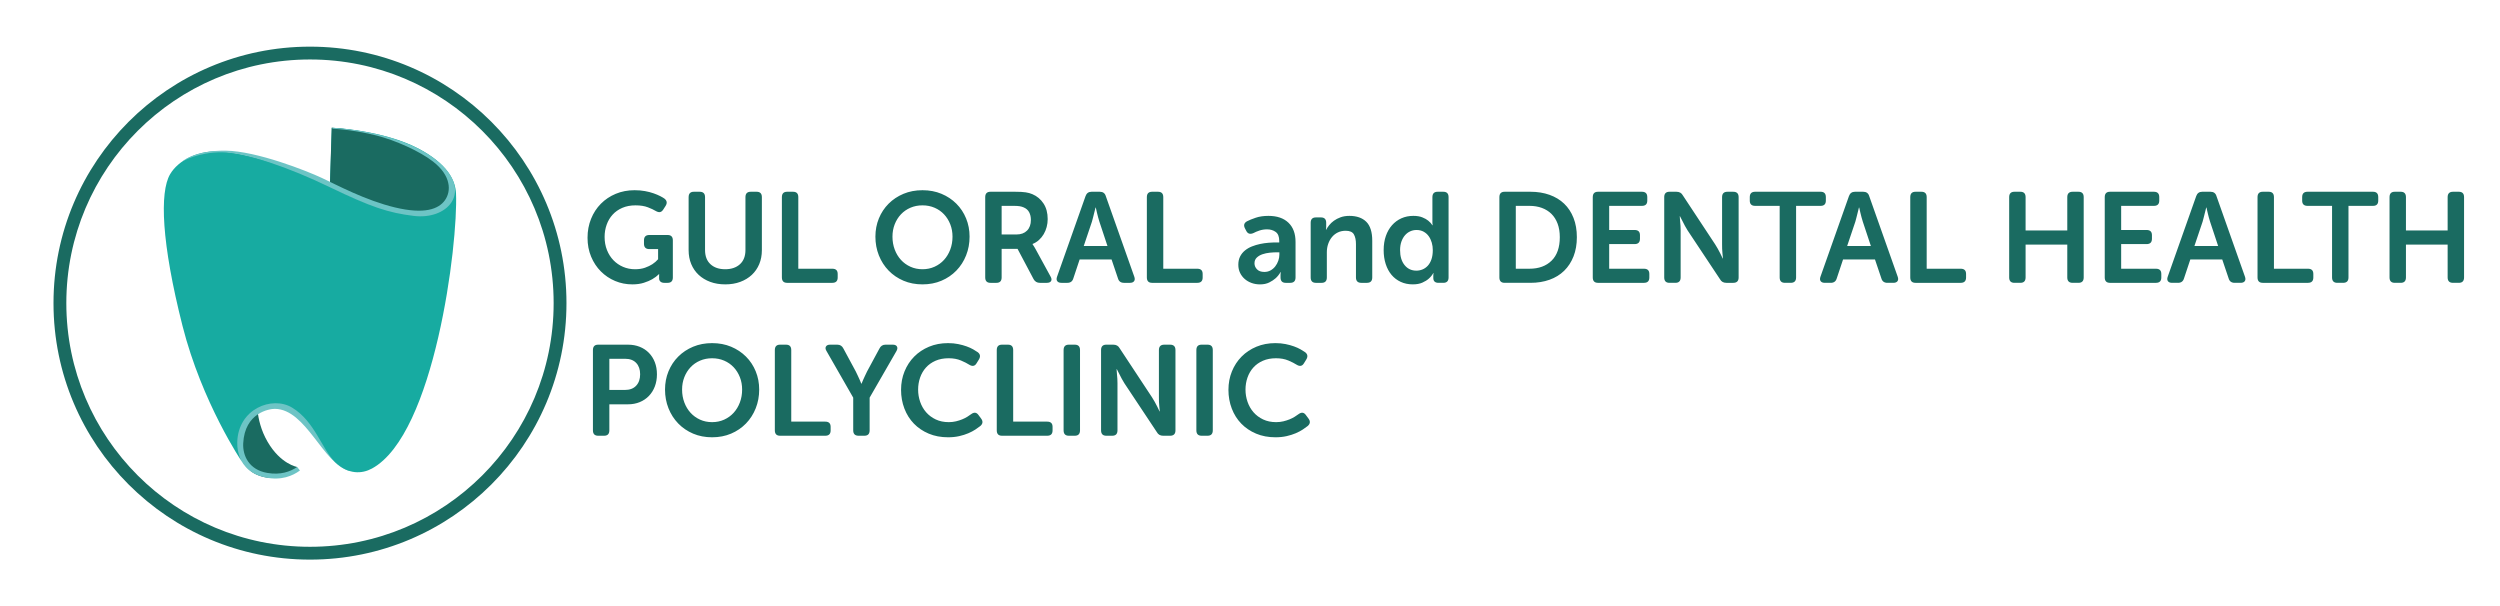 <?xml version="1.0" encoding="UTF-8"?>
<!DOCTYPE svg PUBLIC "-//W3C//DTD SVG 1.1//EN" "http://www.w3.org/Graphics/SVG/1.1/DTD/svg11.dtd">
<!-- Creator: CorelDRAW 2020 (64-Bit) -->
<svg xmlns="http://www.w3.org/2000/svg" xml:space="preserve" width="1650mm" height="400mm" version="1.1" style="shape-rendering:geometricPrecision; text-rendering:geometricPrecision; image-rendering:optimizeQuality; fill-rule:evenodd; clip-rule:evenodd"
viewBox="0 0 165000 40000"
 xmlns:xlink="http://www.w3.org/1999/xlink"
 xmlns:xodm="http://www.corel.com/coreldraw/odm/2003">
 <defs>
  <style type="text/css">
   <![CDATA[
    .fil3 {fill:#1A6B61}
    .fil1 {fill:#6DC4C5;fill-rule:nonzero}
    .fil2 {fill:#17ABA1;fill-rule:nonzero}
    .fil0 {fill:#1A6B61;fill-rule:nonzero}
   ]]>
  </style>
 </defs>
 <g id="Layer_x0020_1">
  <g id="_1698827322384">
   <g>
    <path class="fil0" d="M19615.01 30820.62c0,0 -1097.24,-180.38 -1960.05,-1673.22 -868.67,-1502.65 -658.75,-2970.17 -658.75,-2970.17 0,0 -1342.01,964.92 -1608.83,1939.63 -286.16,1044.69 640.1,2646.31 1267.95,3052.39 712.79,461.09 1728.89,504.65 2511.94,128.11 304.93,-146.62 447.74,-476.74 447.74,-476.74z"/>
    <path class="fil1" d="M21421.59 27995.31c0,0 -2094.01,-1788.39 -3112.16,-1817.52 -1018.14,-29.13 -2944.57,1224.66 -2975.61,2050.72 -30.9,826.19 437.94,1876.06 509.82,2006.74 71.88,130.69 376.55,1006.3 1670.77,1276.94 1052.18,220.13 1807.72,-108.5 2281.47,-459.04l-180.93 -232.52c-448.56,306.16 -1099.41,544.94 -1977.88,391.79 -1195.94,-208.42 -1626.26,-1126.5 -1584.87,-1953.52 100.87,-2016.82 1718.96,-2279.69 2093.87,-2274.38 2074.81,29.13 3160.21,3625.37 4906.94,4096.26 255.52,68.75 -1631.42,-3085.47 -1631.42,-3085.47z"/>
    <path class="fil2" d="M21772.81 12306.84l128.92 -3876.82c0,0 3386.46,145.67 5724.96,1380.12 1901.25,1003.86 2434.48,2100.41 2470.7,2956.28 141.85,3341.95 -1414.16,15899.46 -5544.46,18154.38 -668.82,365.24 -1575.2,408.26 -2439.79,-427.6 -864.58,-835.86 -1335.2,-2692.32 -2843.28,-3596.24 -1310.02,-785.22 -3565.21,82.36 -3611.49,2303.51 -15.93,765.08 312.56,1282.52 312.56,1282.52 0,0 -2637.05,-3896.96 -3924.19,-8970.53 -1395.51,-5501.02 -1515.58,-8824.18 -822.25,-10010.58 533.92,-914.14 1874.97,-1654.03 3511.84,-1497.34 3246.52,311.07 7036.48,2302.3 7036.48,2302.3z"/>
    <path class="fil0" d="M27943.63 14164.52c720.96,0 1267.54,-315.15 1584.87,-933.06 77.05,-150.02 119.93,-350.95 132.32,-582.52 38.52,-727.77 -258.11,-1439.2 -789.99,-1930.51 -399.68,-369.19 -932.38,-703.4 -1633.33,-1029.71 -2348.17,-1093.29 -5344.47,-1258.7 -5345.29,-1258.7l-119.39 3876.82c1134.95,520.57 3471.68,1857.68 6170.81,1857.68z"/>
    <path class="fil1" d="M22015.44 8438.2c0,0 4833.29,194.13 7169.07,2473.01 1900.02,1853.73 315.43,3604.27 -1867.61,3339.9 -1685.61,-204.06 -2839.48,-588.5 -5544.05,-1894.43 -2704.57,-1305.93 -5502.11,-2279.15 -7091.88,-2303.52 -1589.77,-24.23 -2641.41,598.03 -2641.41,598.03 0,0 818.71,-736.48 2864.8,-707.35 2045.96,29.14 5345.29,1333.98 6339.47,1800.51 994.19,466.53 2875.01,1478.55 4820.09,1945.08 1945.08,466.53 2885.63,117.34 3306.01,-479.87 420.51,-597.09 410.71,-1611.01 -785.09,-2544.07 -873.43,-681.35 -2478.17,-1406.94 -3760.55,-1727.67 -1674.99,-418.89 -2933.96,-444.89 -2933.96,-444.89l125.11 -54.73z"/>
   </g>
   <path class="fil3" d="M20458.98 3078.84c9349.02,0 16927.89,7578.87 16927.89,16927.89 0,9349.02 -7578.87,16927.89 -16927.89,16927.89 -9349.02,0 -16927.89,-7578.87 -16927.89,-16927.89 0,-9349.02 7578.87,-16927.89 16927.89,-16927.89zm0 846.67c8881.42,0 16081.22,7199.8 16081.22,16081.22 0,8881.42 -7199.8,16081.22 -16081.22,16081.22 -8881.42,0 -16081.22,-7199.8 -16081.22,-16081.22 0,-8881.42 7199.8,-16081.22 16081.22,-16081.22z"/>
  </g>
  <g id="_1698827323056">
   <path class="fil0" d="M38777.57 15686.74c0,-445.91 77.61,-860.78 232.83,-1244.6 155.22,-383.82 371.12,-715.43 647.7,-994.83 276.58,-279.4 603.96,-498.12 982.13,-656.17 378.18,-158.04 793.05,-237.07 1244.6,-237.07 248.36,0 478.37,19.76 690.04,59.27 211.67,39.51 400.75,88.9 567.27,148.17 166.51,59.26 310.44,119.94 431.8,182.03 121.35,62.09 213.07,115.71 275.16,160.87 174.98,135.46 200.38,299.15 76.2,491.06l-152.4 237.07c-62.09,95.96 -132.64,150.99 -211.66,165.1 -79.03,14.11 -172.16,-9.88 -279.4,-71.97 -129.83,-79.02 -304.8,-160.86 -524.94,-245.53 -220.13,-84.67 -491.07,-127 -812.8,-127 -327.38,0 -618.07,55.03 -872.07,165.1 -254,110.07 -467.07,259.65 -639.23,448.73 -172.15,189.09 -303.39,410.64 -393.7,664.64 -90.31,254 -135.47,522.11 -135.47,804.33 0,316.09 52.22,605.37 156.64,867.84 104.42,262.46 246.94,486.83 427.56,673.1 180.63,186.26 392.29,331.61 635,436.03 242.72,104.42 505.18,156.63 787.4,156.63 254,0 475.55,-33.86 664.64,-101.6 189.09,-67.73 348.54,-143.93 478.37,-228.6 146.75,-95.95 273.75,-206.02 381,-330.2l0 -668.86 -575.74 0c-237.07,0 -355.6,-117.13 -355.6,-352.78l0 -225.78c0,-235.66 118.53,-352.78 355.6,-352.78l1202.27 0c231.42,0 347.13,118.54 347.13,354.19l0 2449.69c0,235.66 -115.71,354.19 -347.13,354.19l-211.67 0c-112.89,0 -198.96,-26.81 -258.23,-80.43 -59.27,-53.63 -88.9,-122.77 -88.9,-207.44l0 -143.93 0 -101.6c0,-16.93 2.82,-31.04 8.47,-42.33l-16.94 0c-124.18,124.17 -273.75,237.06 -448.73,338.66 -146.76,84.67 -330.2,162.28 -550.34,232.84 -220.13,70.55 -474.13,105.83 -762,105.83 -400.75,0 -778.93,-74.79 -1134.53,-224.37 -355.6,-149.57 -668.87,-359.83 -939.8,-630.76 -270.93,-270.94 -485.42,-595.49 -643.47,-973.67 -158.04,-378.18 -237.06,-795.87 -237.06,-1253.07zm6671.73 -2675.47c0,-237.06 115.71,-355.6 347.14,-355.6l381 0c237.06,0 355.6,118.54 355.6,355.6l0 3488.27c0,406.4 119.94,719.67 359.83,939.8 239.89,220.14 563.03,330.2 969.43,330.2 406.4,0 730.96,-110.06 973.67,-330.2 242.71,-220.13 364.07,-533.4 364.07,-939.8l0 -3488.27c0,-237.06 115.71,-355.6 347.13,-355.6l389.47 0c231.42,0 347.13,118.54 347.13,355.6l0 3496.74c0,338.67 -57.85,646.29 -173.56,922.87 -115.72,276.57 -279.4,513.64 -491.07,711.2 -211.67,197.55 -465.67,351.36 -762,461.43 -296.34,110.07 -625.12,165.1 -986.37,165.1 -366.89,0 -698.5,-55.03 -994.83,-165.1 -296.34,-110.07 -550.34,-263.88 -762,-461.43 -211.67,-197.56 -375.36,-434.63 -491.07,-711.2 -115.71,-276.58 -173.57,-584.2 -173.57,-922.87l0 -3496.74zm6155.28 0c0,-237.06 115.71,-355.6 347.13,-355.6l389.47 0c231.42,0 347.13,118.54 347.13,355.6l0 4724.41 2243.67 0c237.07,0 355.6,114.3 355.6,344.31l0 234.24c0,235.66 -118.53,352.78 -355.6,352.78l-2980.27 0c-231.42,0 -347.13,-118.53 -347.13,-355.6l0 -5300.14zm6172.21 2607.74c0,-428.98 76.2,-829.73 228.6,-1202.27 152.4,-372.53 366.89,-697.09 643.46,-973.67 276.58,-276.57 603.96,-493.88 982.14,-651.93 378.18,-158.04 795.86,-237.07 1253.06,-237.07 457.2,0 874.89,79.03 1253.07,237.07 378.18,158.05 705.56,375.36 982.14,651.93 276.57,276.58 491.06,601.14 643.46,973.67 152.4,372.54 228.6,773.29 228.6,1202.27 0,440.27 -76.2,852.31 -228.6,1236.13 -152.4,383.82 -366.89,718.26 -643.46,1003.3 -276.58,285.05 -603.96,508 -982.14,668.87 -378.18,160.87 -795.87,241.3 -1253.07,241.3 -457.2,0 -874.88,-80.43 -1253.06,-241.3 -378.18,-160.87 -705.56,-383.82 -982.14,-668.87 -276.57,-285.04 -491.06,-619.48 -643.46,-1003.3 -152.4,-383.82 -228.6,-795.86 -228.6,-1236.13zm1126.06 0c0,304.8 49.39,588.43 148.17,850.9 98.78,262.47 235.66,489.65 410.63,681.57 174.98,191.91 383.83,342.9 626.54,452.96 242.71,110.07 508,165.1 795.86,165.1 287.87,0 553.16,-55.03 795.87,-165.1 242.71,-110.06 451.56,-261.05 626.54,-452.96 174.97,-191.92 311.85,-419.1 410.63,-681.57 98.78,-262.47 148.17,-546.1 148.17,-850.9 0,-293.51 -49.39,-565.86 -148.17,-817.03 -98.78,-251.18 -235.66,-469.91 -410.63,-656.17 -174.98,-186.27 -383.83,-331.61 -626.54,-436.04 -242.71,-104.42 -508,-156.63 -795.87,-156.63 -287.86,0 -553.15,52.21 -795.86,156.63 -242.71,104.43 -451.56,249.77 -626.54,436.04 -174.97,186.26 -311.85,404.99 -410.63,656.17 -98.78,251.17 -148.17,523.52 -148.17,817.03zm6121.41 -2607.74c0,-237.06 115.71,-355.6 347.13,-355.6l1625.6 0c299.16,0 531.99,12.7 698.5,38.1 166.51,25.4 314.68,66.33 444.5,122.77 304.8,129.82 548.92,334.43 732.37,613.83 183.44,279.4 275.17,622.3 275.17,1028.7 0,180.63 -22.58,355.61 -67.74,524.94 -45.15,169.33 -110.06,325.97 -194.73,469.9 -84.67,143.93 -189.09,272.34 -313.27,385.23 -124.18,112.89 -265.29,200.38 -423.33,262.47l0 16.93 50.8 76.2c16.93,28.22 38.1,60.68 63.5,97.37 25.4,36.69 52.21,83.25 80.43,139.7l990.6 1811.87c73.38,124.17 86.08,225.77 38.1,304.8 -47.98,79.02 -142.52,118.53 -283.63,118.53l-457.2 0c-186.27,0 -324.56,-81.84 -414.87,-245.53l-1058.33 -1998.14 -1049.87 0 0 1888.07c0,237.07 -115.71,355.6 -347.13,355.6l-389.47 0c-231.42,0 -347.13,-118.53 -347.13,-355.6l0 -5300.14zm2065.86 2463.81c293.52,0 524.94,-84.67 694.27,-255.42 169.33,-169.33 254,-404.98 254,-705.55 0,-193.32 -38.1,-361.25 -114.3,-506.59 -76.2,-143.93 -196.14,-249.77 -359.83,-318.91 -73.38,-33.87 -159.46,-59.27 -258.24,-76.2 -98.77,-16.94 -230.01,-25.4 -393.7,-25.4l-804.33 0 0 1888.07 982.13 0zm4555.08 -2531.54c67.73,-191.91 200.38,-287.87 397.93,-287.87l541.87 0c208.84,0 341.49,95.96 397.93,287.87l1879.6 5317.07c45.16,124.18 40.92,222.96 -12.7,296.33 -53.62,73.38 -145.34,110.07 -275.16,110.07l-389.47 0c-208.85,0 -341.49,-95.96 -397.94,-287.87l-423.33 -1253.06 -2108.2 0 -414.87 1244.6c-56.44,197.55 -189.09,296.33 -397.93,296.33l-389.47 0c-129.82,0 -221.54,-36.69 -275.16,-110.07 -53.63,-73.37 -57.86,-172.15 -12.7,-296.33l1879.6 -5317.07zm1447.8 3293.54l-533.4 -1608.67c-28.22,-84.67 -56.45,-180.62 -84.67,-287.87 -28.22,-107.24 -53.62,-208.84 -76.2,-304.8 -28.22,-107.24 -53.62,-220.13 -76.2,-338.67l-16.93 0c-33.87,118.54 -62.09,231.43 -84.67,338.67 -28.22,95.96 -53.62,197.56 -76.2,304.8 -22.58,107.25 -47.98,203.2 -76.2,287.87l-541.87 1608.67 1566.34 0zm2599.27 -3225.81c0,-237.06 115.71,-355.6 347.13,-355.6l389.47 0c231.42,0 347.13,118.54 347.13,355.6l0 4724.41 2243.67 0c237.07,0 355.6,114.3 355.6,344.31l0 234.24c0,235.66 -118.53,352.78 -355.6,352.78l-2980.27 0c-231.42,0 -347.13,-118.53 -347.13,-355.6l0 -5300.14zm6036.74 4461.94c0,-208.85 39.51,-390.88 118.53,-546.1 79.03,-155.22 186.27,-287.87 321.74,-397.93 135.46,-110.07 289.27,-198.97 461.43,-266.7 172.16,-67.74 351.37,-121.36 537.63,-160.87 186.27,-39.51 372.54,-66.32 558.8,-80.43 186.27,-14.12 361.25,-21.17 524.94,-21.17l177.8 0 0 -101.6c0,-282.22 -79.02,-479.78 -237.07,-592.67 -158.04,-112.89 -347.13,-169.33 -567.27,-169.33 -180.62,0 -349.95,26.81 -508,80.43 -158.04,53.62 -287.86,108.66 -389.46,165.1 -220.14,95.96 -378.18,47.98 -474.14,-143.93l-84.66 -160.87c-107.25,-208.84 -62.09,-366.89 135.46,-474.13 141.11,-73.38 331.61,-150.99 571.5,-232.84 239.89,-81.84 520.7,-122.76 842.44,-122.76 564.44,0 1003.3,149.58 1316.56,448.73 313.27,299.16 469.9,722.49 469.9,1270l0 2345.27c0,237.07 -118.53,355.6 -355.6,355.6l-287.86 0c-231.42,0 -347.14,-118.53 -347.14,-355.6l0 -169.33c0,-67.74 2.83,-112.89 8.47,-135.47 0,-22.58 2.82,-39.51 8.47,-50.8l-16.94 0c-84.66,152.4 -191.91,287.87 -321.73,406.4 -112.89,101.6 -254,194.73 -423.33,279.4 -169.34,84.67 -372.54,127 -609.6,127 -197.56,0 -382.41,-31.04 -554.57,-93.13 -172.16,-62.09 -323.14,-149.58 -452.97,-262.47 -129.82,-112.89 -232.83,-248.36 -309.03,-406.4 -76.2,-158.04 -114.3,-335.84 -114.3,-533.4zm1066.8 -93.13c0,146.75 55.03,277.99 165.1,393.7 110.07,115.71 272.35,173.56 486.83,173.56 152.4,0 289.28,-33.86 410.64,-101.6 121.35,-67.73 224.36,-156.63 309.03,-266.7 84.67,-110.06 150.99,-232.83 198.97,-368.3 47.98,-135.46 71.96,-268.11 71.96,-397.93l0 -160.87 -177.8 0c-135.46,0 -287.86,8.47 -457.2,25.4 -169.33,16.94 -328.78,50.8 -478.36,101.6 -149.58,50.8 -275.17,124.18 -376.77,220.14 -101.6,95.95 -152.4,222.95 -152.4,381zm3708.4 -2675.47c0,-237.07 115.71,-355.6 347.13,-355.6l330.2 0c231.43,0 347.14,118.53 347.14,355.6l0 262.47c0,28.22 -1.41,53.62 -4.24,76.2 -2.82,22.57 -4.23,42.33 -4.23,59.26 -5.64,22.58 -8.47,42.34 -8.47,59.27l16.94 0c45.15,-90.31 110.06,-189.09 194.73,-296.33 84.67,-107.25 189.09,-206.03 313.27,-296.34 124.18,-90.31 270.93,-166.51 440.26,-228.6 169.34,-62.09 364.07,-93.13 584.2,-93.13 479.78,0 850.9,129.82 1113.37,389.47 262.47,259.64 393.7,677.33 393.7,1253.06l0 2421.47c0,237.07 -118.53,355.6 -355.6,355.6l-364.07 0c-237.06,0 -355.6,-118.53 -355.6,-355.6l0 -2201.33c0,-265.29 -45.15,-478.37 -135.46,-639.24 -90.31,-160.86 -270.94,-241.3 -541.87,-241.3 -191.91,0 -364.07,36.69 -516.47,110.07 -152.4,73.38 -282.22,174.98 -389.46,304.8 -107.25,129.82 -190.5,280.81 -249.77,452.97 -59.27,172.15 -88.9,354.18 -88.9,546.1l0 1667.93c0,237.07 -115.71,355.6 -347.13,355.6l-372.54 0c-231.42,0 -347.13,-118.53 -347.13,-355.6l0 -3606.8zm4817.54 1803.4c0,-344.31 47.98,-654.76 143.93,-931.33 95.96,-276.58 231.43,-513.65 406.4,-711.2 174.98,-197.56 381,-349.96 618.07,-457.21 237.07,-107.24 499.53,-160.86 787.4,-160.86 237.07,0 436.03,32.45 596.9,97.36 160.87,64.92 289.28,136.88 385.23,215.91 112.89,90.31 206.03,191.91 279.4,304.8l16.94 0c-5.65,-22.58 -8.47,-45.16 -8.47,-67.74 -5.64,-22.58 -8.47,-49.39 -8.47,-80.43 0,-31.05 0,-63.5 0,-97.37l0 -1608.67c0,-237.06 115.72,-355.6 347.14,-355.6l372.53 0c231.42,0 347.14,118.54 347.14,355.6l0 5300.14c0,237.07 -115.72,355.6 -347.14,355.6l-313.27 0c-231.42,0 -347.13,-107.24 -347.13,-321.73l0 -169.34c0,-56.44 2.82,-93.13 8.47,-110.06 0,-16.94 2.82,-31.05 8.46,-42.34l-16.93 0c-79.02,141.11 -180.62,265.29 -304.8,372.54 -107.24,95.95 -246.94,182.03 -419.1,258.23 -172.15,76.2 -382.41,114.3 -630.77,114.3 -293.51,0 -558.8,-55.03 -795.86,-165.1 -237.07,-110.07 -438.86,-263.88 -605.37,-461.43 -166.51,-197.56 -294.92,-436.04 -385.23,-715.44 -90.31,-279.4 -135.47,-585.61 -135.47,-918.63zm1083.73 4.23c0,410.64 98.78,738.01 296.34,983.55 197.55,244.12 457.2,366.89 778.93,366.89 141.11,0 276.58,-26.81 406.4,-80.44 129.82,-53.62 245.53,-135.46 347.13,-244.12 101.6,-110.07 182.04,-251.18 241.3,-421.92 59.27,-172.16 88.9,-376.77 88.9,-612.42 0,-169.34 -22.57,-331.62 -67.73,-489.66 -45.15,-158.04 -111.48,-297.74 -198.97,-421.92 -87.48,-124.18 -198.96,-222.96 -334.43,-299.16 -135.47,-76.2 -293.51,-114.3 -474.13,-114.3 -146.76,0 -285.05,29.64 -414.87,88.9 -129.82,59.27 -244.12,143.94 -342.9,256.82 -98.78,112.89 -177.8,252.59 -237.07,417.69 -59.26,166.51 -88.9,355.6 -88.9,570.09zm6553.21 -3500.97c0,-237.06 115.71,-355.6 347.13,-355.6l1701.8 0c462.85,0 883.36,67.74 1261.53,203.2 378.18,135.47 699.92,330.2 965.21,584.2 265.28,254 471.31,567.27 618.06,939.8 146.76,372.54 220.14,795.87 220.14,1270.01 0,474.13 -73.38,897.46 -220.14,1270 -146.75,372.53 -352.78,688.62 -618.06,948.26 -265.29,259.65 -587.03,457.2 -965.21,592.67 -378.17,135.47 -798.68,203.2 -1261.53,203.2l-1701.8 0c-231.42,0 -347.13,-118.53 -347.13,-355.6l0 -5300.14zm1989.66 4724.41c609.6,0 1095.03,-177.8 1456.27,-531.99 361.25,-354.19 541.87,-870.66 541.87,-1550.81 0,-334.44 -47.98,-630.77 -143.93,-889 -95.96,-256.83 -231.43,-472.73 -406.41,-646.29 -174.97,-172.16 -385.23,-303.39 -630.76,-395.12 -245.54,-90.31 -517.88,-135.46 -817.04,-135.46l-905.93 0 0 4148.67 905.93 0zm4174.08 -4724.41c0,-237.06 115.71,-355.6 347.13,-355.6l2895.6 0c237.07,0 355.6,117.13 355.6,352.78l0 234.25c0,230.01 -118.53,344.31 -355.6,344.31l-2159 0 0 1591.73 1676.4 0c237.07,0 355.6,114.3 355.6,344.31l0 234.25c0,235.65 -118.53,352.78 -355.6,352.78l-1676.4 0 0 1625.6 2294.47 0c237.07,0 355.6,114.3 355.6,344.31l0 234.24c0,235.66 -118.53,352.78 -355.6,352.78l-3031.07 0c-231.42,0 -347.13,-118.53 -347.13,-355.6l0 -5300.14zm4715.94 0c0,-237.06 115.71,-355.6 347.13,-355.6l457.2 0c197.56,0 338.67,79.03 423.33,237.07l2133.6 3234.27c56.45,90.31 115.72,189.09 177.81,296.33 62.08,107.25 115.71,208.85 160.86,304.8 56.45,107.25 110.07,217.31 160.87,330.2l16.93 0c-11.29,-112.89 -22.58,-222.95 -33.86,-330.2 -11.29,-95.95 -18.35,-197.55 -21.17,-304.8 -2.82,-107.24 -4.23,-206.02 -4.23,-296.33l0 -3115.74c0,-237.06 118.53,-355.6 355.6,-355.6l381 0c237.06,0 355.6,118.54 355.6,355.6l0 5300.14c0,237.07 -118.54,355.6 -355.6,355.6l-457.2 0c-191.92,0 -330.2,-79.02 -414.87,-237.07l-2142.07 -3225.8c-56.44,-90.31 -114.3,-189.09 -173.57,-296.33 -59.26,-107.25 -111.47,-208.85 -156.63,-304.8 -62.09,-107.25 -118.53,-217.31 -169.33,-330.2l-16.94 0c5.65,112.89 14.12,222.95 25.4,330.2 11.29,95.95 19.76,197.55 25.4,304.8 5.65,107.24 8.47,206.02 8.47,296.33l0 3107.27c0,237.07 -115.71,355.6 -347.13,355.6l-389.47 0c-231.42,0 -347.13,-118.53 -347.13,-355.6l0 -5300.14zm7620 575.74l-1617.13 0c-237.07,0 -355.6,-114.3 -355.6,-344.31l0 -234.25c0,-235.65 118.53,-352.78 355.6,-352.78l4318 0c231.42,0 347.14,117.13 347.14,352.78l0 234.25c0,230.01 -115.72,344.31 -347.14,344.31l-1617.13 0 0 4724.4c0,237.07 -118.54,355.6 -355.6,355.6l-381 0c-231.42,0 -347.14,-118.53 -347.14,-355.6l0 -4724.4zm4572.01 -643.47c67.73,-191.91 200.38,-287.87 397.93,-287.87l541.87 0c208.84,0 341.49,95.96 397.93,287.87l1879.6 5317.07c45.16,124.18 40.92,222.96 -12.7,296.33 -53.62,73.38 -145.34,110.07 -275.16,110.07l-389.47 0c-208.85,0 -341.49,-95.96 -397.94,-287.87l-423.33 -1253.06 -2108.2 0 -414.87 1244.6c-56.44,197.55 -189.09,296.33 -397.93,296.33l-389.47 0c-129.82,0 -221.54,-36.69 -275.16,-110.07 -53.63,-73.37 -57.86,-172.15 -12.7,-296.33l1879.6 -5317.07zm1447.8 3293.54l-533.4 -1608.67c-28.22,-84.67 -56.45,-180.62 -84.67,-287.87 -28.22,-107.24 -53.62,-208.84 -76.2,-304.8 -28.22,-107.24 -53.62,-220.13 -76.2,-338.67l-16.93 0c-33.87,118.54 -62.09,231.43 -84.67,338.67 -28.22,95.96 -53.62,197.56 -76.2,304.8 -22.58,107.25 -47.98,203.2 -76.2,287.87l-541.87 1608.67 1566.34 0zm2599.27 -3225.81c0,-237.06 115.71,-355.6 347.13,-355.6l389.47 0c231.42,0 347.13,118.54 347.13,355.6l0 4724.41 2243.67 0c237.07,0 355.6,114.3 355.6,344.31l0 234.24c0,235.66 -118.53,352.78 -355.6,352.78l-2980.27 0c-231.42,0 -347.13,-118.53 -347.13,-355.6l0 -5300.14zm6527.81 0c0,-237.06 115.71,-355.6 347.13,-355.6l389.47 0c231.42,0 347.13,118.54 347.13,357.02l0 2199.92 2751.67 0 0 -2199.92c0,-238.48 118.53,-357.02 355.6,-357.02l381 0c231.42,0 347.13,118.54 347.13,355.6l0 5300.14c0,237.07 -115.71,355.6 -347.13,355.6l-381 0c-237.07,0 -355.6,-118.53 -355.6,-355.6l0 -2167.47 -2751.67 0 0 2167.47c0,237.07 -115.71,355.6 -347.13,355.6l-389.47 0c-231.42,0 -347.13,-118.53 -347.13,-355.6l0 -5300.14zm6307.67 0c0,-237.06 115.71,-355.6 347.13,-355.6l2895.6 0c237.07,0 355.6,117.13 355.6,352.78l0 234.25c0,230.01 -118.53,344.31 -355.6,344.31l-2159 0 0 1591.73 1676.4 0c237.07,0 355.6,114.3 355.6,344.31l0 234.25c0,235.65 -118.53,352.78 -355.6,352.78l-1676.4 0 0 1625.6 2294.47 0c237.07,0 355.6,114.3 355.6,344.31l0 234.24c0,235.66 -118.53,352.78 -355.6,352.78l-3031.07 0c-231.42,0 -347.13,-118.53 -347.13,-355.6l0 -5300.14zm6036.74 -67.73c67.73,-191.91 200.38,-287.87 397.93,-287.87l541.87 0c208.84,0 341.49,95.96 397.93,287.87l1879.6 5317.07c45.16,124.18 40.92,222.96 -12.7,296.33 -53.62,73.38 -145.34,110.07 -275.16,110.07l-389.47 0c-208.85,0 -341.49,-95.96 -397.94,-287.87l-423.33 -1253.06 -2108.2 0 -414.87 1244.6c-56.44,197.55 -189.09,296.33 -397.93,296.33l-389.47 0c-129.82,0 -221.54,-36.69 -275.16,-110.07 -53.63,-73.37 -57.86,-172.15 -12.7,-296.33l1879.6 -5317.07zm1447.8 3293.54l-533.4 -1608.67c-28.22,-84.67 -56.45,-180.62 -84.67,-287.87 -28.22,-107.24 -53.62,-208.84 -76.2,-304.8 -28.22,-107.24 -53.62,-220.13 -76.2,-338.67l-16.93 0c-33.87,118.54 -62.09,231.43 -84.67,338.67 -28.22,95.96 -53.62,197.56 -76.2,304.8 -22.58,107.25 -47.98,203.2 -76.2,287.87l-541.87 1608.67 1566.34 0zm2599.27 -3225.81c0,-237.06 115.71,-355.6 347.13,-355.6l389.47 0c231.42,0 347.13,118.54 347.13,355.6l0 4724.41 2243.67 0c237.07,0 355.6,114.3 355.6,344.31l0 234.24c0,235.66 -118.53,352.78 -355.6,352.78l-2980.27 0c-231.42,0 -347.13,-118.53 -347.13,-355.6l0 -5300.14zm4919.13 575.74l-1617.13 0c-237.07,0 -355.6,-114.3 -355.6,-344.31l0 -234.25c0,-235.65 118.53,-352.78 355.6,-352.78l4318 0c231.42,0 347.14,117.13 347.14,352.78l0 234.25c0,230.01 -115.72,344.31 -347.14,344.31l-1617.13 0 0 4724.4c0,237.07 -118.54,355.6 -355.6,355.6l-381 0c-231.42,0 -347.14,-118.53 -347.14,-355.6l0 -4724.4zm3793.08 -575.74c0,-237.06 115.71,-355.6 347.13,-355.6l389.47 0c231.42,0 347.13,118.54 347.13,357.02l0 2199.92 2751.67 0 0 -2199.92c0,-238.48 118.53,-357.02 355.6,-357.02l381 0c231.42,0 347.13,118.54 347.13,355.6l0 5300.14c0,237.07 -115.71,355.6 -347.13,355.6l-381 0c-237.07,0 -355.6,-118.53 -355.6,-355.6l0 -2167.47 -2751.67 0 0 2167.47c0,237.07 -115.71,355.6 -347.13,355.6l-389.47 0c-231.42,0 -347.13,-118.53 -347.13,-355.6l0 -5300.14zm-118575.78 10092.27c0,-237.06 115.71,-355.6 347.13,-355.6l1964.27 0c282.22,0 540.45,46.57 774.7,139.7 234.24,93.14 436.03,225.78 605.37,397.94 169.33,172.15 300.56,378.18 393.7,618.06 93.13,239.89 139.7,506.59 139.7,800.11 0,293.51 -46.57,561.62 -139.7,804.33 -93.14,242.71 -224.37,451.55 -393.7,626.53 -169.34,174.98 -371.13,310.45 -605.37,406.4 -234.25,95.96 -492.48,143.94 -774.7,143.94l-1227.67 0 0 1718.73c0,237.07 -115.71,355.6 -347.13,355.6l-389.47 0c-231.42,0 -347.13,-118.53 -347.13,-355.6l0 -5300.14zm2108.2 2633.14c321.73,0 570.09,-93.13 745.06,-280.81 174.98,-186.27 262.47,-438.86 262.47,-756.36 0,-311.85 -86.08,-560.21 -258.23,-743.65 -172.16,-184.86 -416.28,-276.58 -732.37,-276.58l-1041.4 0 0 2057.4 1024.47 0zm2650.07 -25.4c0,-428.98 76.2,-829.73 228.6,-1202.27 152.4,-372.53 366.89,-697.09 643.46,-973.67 276.58,-276.57 603.96,-493.88 982.14,-651.93 378.18,-158.04 795.86,-237.07 1253.06,-237.07 457.2,0 874.89,79.03 1253.07,237.07 378.18,158.05 705.56,375.36 982.14,651.93 276.57,276.58 491.06,601.14 643.46,973.67 152.4,372.54 228.6,773.29 228.6,1202.27 0,440.27 -76.2,852.31 -228.6,1236.13 -152.4,383.82 -366.89,718.26 -643.46,1003.3 -276.58,285.05 -603.96,508 -982.14,668.87 -378.18,160.87 -795.87,241.3 -1253.07,241.3 -457.2,0 -874.88,-80.43 -1253.06,-241.3 -378.18,-160.87 -705.56,-383.82 -982.14,-668.87 -276.57,-285.04 -491.06,-619.48 -643.46,-1003.3 -152.4,-383.82 -228.6,-795.86 -228.6,-1236.13zm1126.06 0c0,304.8 49.39,588.43 148.17,850.9 98.78,262.47 235.66,489.65 410.63,681.57 174.98,191.91 383.83,342.9 626.54,452.96 242.71,110.07 508,165.1 795.86,165.1 287.87,0 553.16,-55.03 795.87,-165.1 242.71,-110.06 451.56,-261.05 626.54,-452.96 174.97,-191.92 311.85,-419.1 410.63,-681.57 98.78,-262.47 148.17,-546.1 148.17,-850.9 0,-293.51 -49.39,-565.86 -148.17,-817.03 -98.78,-251.18 -235.66,-469.91 -410.63,-656.17 -174.98,-186.27 -383.83,-331.61 -626.54,-436.04 -242.71,-104.42 -508,-156.63 -795.87,-156.63 -287.86,0 -553.15,52.21 -795.86,156.63 -242.71,104.43 -451.56,249.77 -626.54,436.04 -174.97,186.26 -311.85,404.99 -410.63,656.17 -98.78,251.17 -148.17,523.52 -148.17,817.03zm6121.41 -2607.74c0,-237.06 115.71,-355.6 347.13,-355.6l389.47 0c231.42,0 347.13,118.54 347.13,355.6l0 4724.41 2243.67 0c237.07,0 355.6,114.3 355.6,344.31l0 234.24c0,235.66 -118.53,352.78 -355.6,352.78l-2980.27 0c-231.42,0 -347.13,-118.53 -347.13,-355.6l0 -5300.14zm5173.13 3141.14l-1761.07 -3073.4c-73.38,-118.54 -86.08,-218.72 -38.1,-300.57 47.98,-81.84 139.7,-122.77 275.17,-122.77l474.13 0c186.27,0 321.73,87.49 406.4,262.47l812.8 1507.07c45.16,95.95 90.31,190.5 135.47,283.63 45.15,93.14 84.66,179.21 118.53,258.24 39.51,90.31 76.2,177.8 110.07,262.46l16.93 0c33.87,-84.66 70.56,-172.15 110.07,-262.46 33.86,-79.03 73.38,-165.1 118.53,-258.24 45.16,-93.13 90.31,-187.68 135.47,-283.63l812.8 -1507.07c84.66,-174.98 220.13,-262.47 406.4,-262.47l474.13 0c141.11,0 234.25,40.93 279.4,122.77 45.16,81.85 33.87,182.03 -33.86,300.57l-1769.54 3073.4 0 2159c0,237.07 -115.71,355.6 -347.13,355.6l-381 0c-237.07,0 -355.6,-118.53 -355.6,-355.6l0 -2159zm3158.07 -516.47c0,-434.62 76.2,-839.61 228.6,-1214.97 152.4,-375.35 365.47,-701.32 639.23,-977.9 273.76,-276.57 599.72,-493.88 977.9,-651.93 378.18,-158.04 795.87,-237.07 1253.07,-237.07 242.71,0 467.08,21.17 673.1,63.5 206.02,42.34 390.88,93.14 554.57,152.4 163.68,59.27 307.62,124.18 431.8,194.74 124.17,70.55 225.77,134.05 304.8,190.5 169.33,129.82 191.91,293.51 67.73,491.06l-152.4 245.54c-112.89,186.26 -273.76,214.49 -482.6,84.66 -129.82,-84.66 -310.45,-176.38 -541.87,-275.16 -231.42,-98.78 -502.35,-148.17 -812.8,-148.17 -327.38,0 -616.65,55.03 -867.83,165.1 -251.18,110.07 -461.44,259.65 -630.77,448.73 -169.33,189.09 -297.74,409.23 -385.23,660.41 -87.49,251.17 -131.24,515.05 -131.24,791.63 0,282.22 45.16,553.15 135.47,812.8 90.31,259.64 221.55,488.24 393.7,685.8 172.16,197.56 383.82,355.6 635,474.13 251.18,118.54 537.63,177.8 859.37,177.8 169.33,0 328.79,-18.34 478.36,-55.03 149.58,-36.69 286.46,-80.43 410.64,-131.23 124.18,-50.8 235.65,-107.25 334.43,-169.34 98.78,-62.09 182.04,-118.53 249.77,-169.33 197.55,-146.76 361.24,-127 491.07,59.27l169.33 228.6c135.47,180.62 118.53,344.31 -50.8,491.06 -84.67,67.74 -193.32,145.35 -325.97,232.84 -132.64,87.49 -287.86,169.33 -465.66,245.53 -177.8,76.2 -378.18,139.7 -601.14,190.5 -222.95,50.8 -467.08,76.2 -732.37,76.2 -474.13,0 -901.7,-80.43 -1282.7,-241.3 -381,-160.87 -706.96,-381 -977.9,-660.4 -270.93,-279.4 -479.77,-611.01 -626.53,-994.83 -146.76,-383.83 -220.13,-795.87 -220.13,-1236.14zm6316.14 -2624.67c0,-237.06 115.71,-355.6 347.13,-355.6l389.47 0c231.42,0 347.13,118.54 347.13,355.6l0 4724.41 2243.67 0c237.07,0 355.6,114.3 355.6,344.31l0 234.24c0,235.66 -118.53,352.78 -355.6,352.78l-2980.27 0c-231.42,0 -347.13,-118.53 -347.13,-355.6l0 -5300.14zm4411.14 0c0,-237.06 115.71,-355.6 347.13,-355.6l389.47 0c231.42,0 347.13,118.54 347.13,355.6l0 5300.14c0,237.07 -115.71,355.6 -347.13,355.6l-389.47 0c-231.42,0 -347.13,-118.53 -347.13,-355.6l0 -5300.14zm2472.27 0c0,-237.06 115.71,-355.6 347.13,-355.6l457.2 0c197.56,0 338.67,79.03 423.33,237.07l2133.6 3234.27c56.45,90.31 115.72,189.09 177.81,296.33 62.08,107.25 115.71,208.85 160.86,304.8 56.45,107.25 110.07,217.31 160.87,330.2l16.93 0c-11.29,-112.89 -22.58,-222.95 -33.86,-330.2 -11.29,-95.95 -18.35,-197.55 -21.17,-304.8 -2.82,-107.24 -4.23,-206.02 -4.23,-296.33l0 -3115.74c0,-237.06 118.53,-355.6 355.6,-355.6l381 0c237.06,0 355.6,118.54 355.6,355.6l0 5300.14c0,237.07 -118.54,355.6 -355.6,355.6l-457.2 0c-191.92,0 -330.2,-79.02 -414.87,-237.07l-2142.07 -3225.8c-56.44,-90.31 -114.3,-189.09 -173.57,-296.33 -59.26,-107.25 -111.47,-208.85 -156.63,-304.8 -62.09,-107.25 -118.53,-217.31 -169.33,-330.2l-16.94 0c5.65,112.89 14.12,222.95 25.4,330.2 11.29,95.95 19.76,197.55 25.4,304.8 5.65,107.24 8.47,206.02 8.47,296.33l0 3107.27c0,237.07 -115.71,355.6 -347.13,355.6l-389.47 0c-231.42,0 -347.13,-118.53 -347.13,-355.6l0 -5300.14zm6290.74 0c0,-237.06 115.71,-355.6 347.13,-355.6l389.47 0c231.42,0 347.13,118.54 347.13,355.6l0 5300.14c0,237.07 -115.71,355.6 -347.13,355.6l-389.47 0c-231.42,0 -347.13,-118.53 -347.13,-355.6l0 -5300.14z"/>
   <path class="fil0" d="M81077.07 25728.21c0,-434.62 76.2,-839.61 228.6,-1214.97 152.4,-375.35 365.47,-701.32 639.23,-977.9 273.76,-276.57 599.72,-493.88 977.9,-651.93 378.18,-158.04 795.87,-237.07 1253.07,-237.07 242.71,0 467.08,21.17 673.1,63.5 206.02,42.34 390.88,93.14 554.57,152.4 163.68,59.27 307.62,124.18 431.8,194.74 124.17,70.55 225.77,134.05 304.8,190.5 169.33,129.82 191.91,293.51 67.73,491.06l-152.4 245.54c-112.89,186.26 -273.76,214.49 -482.6,84.66 -129.82,-84.66 -310.45,-176.38 -541.87,-275.16 -231.42,-98.78 -502.35,-148.17 -812.8,-148.17 -327.38,0 -616.65,55.03 -867.83,165.1 -251.18,110.07 -461.44,259.65 -630.77,448.73 -169.33,189.09 -297.74,409.23 -385.23,660.41 -87.49,251.17 -131.24,515.05 -131.24,791.63 0,282.22 45.16,553.15 135.47,812.8 90.31,259.64 221.55,488.24 393.7,685.8 172.16,197.56 383.82,355.6 635,474.13 251.18,118.54 537.63,177.8 859.37,177.8 169.33,0 328.79,-18.34 478.36,-55.03 149.58,-36.69 286.46,-80.43 410.64,-131.23 124.18,-50.8 235.65,-107.25 334.43,-169.34 98.78,-62.09 182.04,-118.53 249.77,-169.33 197.55,-146.76 361.24,-127 491.07,59.27l169.33 228.6c135.47,180.62 118.53,344.31 -50.8,491.06 -84.67,67.74 -193.32,145.35 -325.97,232.84 -132.64,87.49 -287.86,169.33 -465.66,245.53 -177.8,76.2 -378.18,139.7 -601.14,190.5 -222.95,50.8 -467.08,76.2 -732.37,76.2 -474.13,0 -901.7,-80.43 -1282.7,-241.3 -381,-160.87 -706.96,-381 -977.9,-660.4 -270.93,-279.4 -479.77,-611.01 -626.53,-994.83 -146.76,-383.83 -220.13,-795.87 -220.13,-1236.14z"/>
  </g>
 </g>
</svg>
